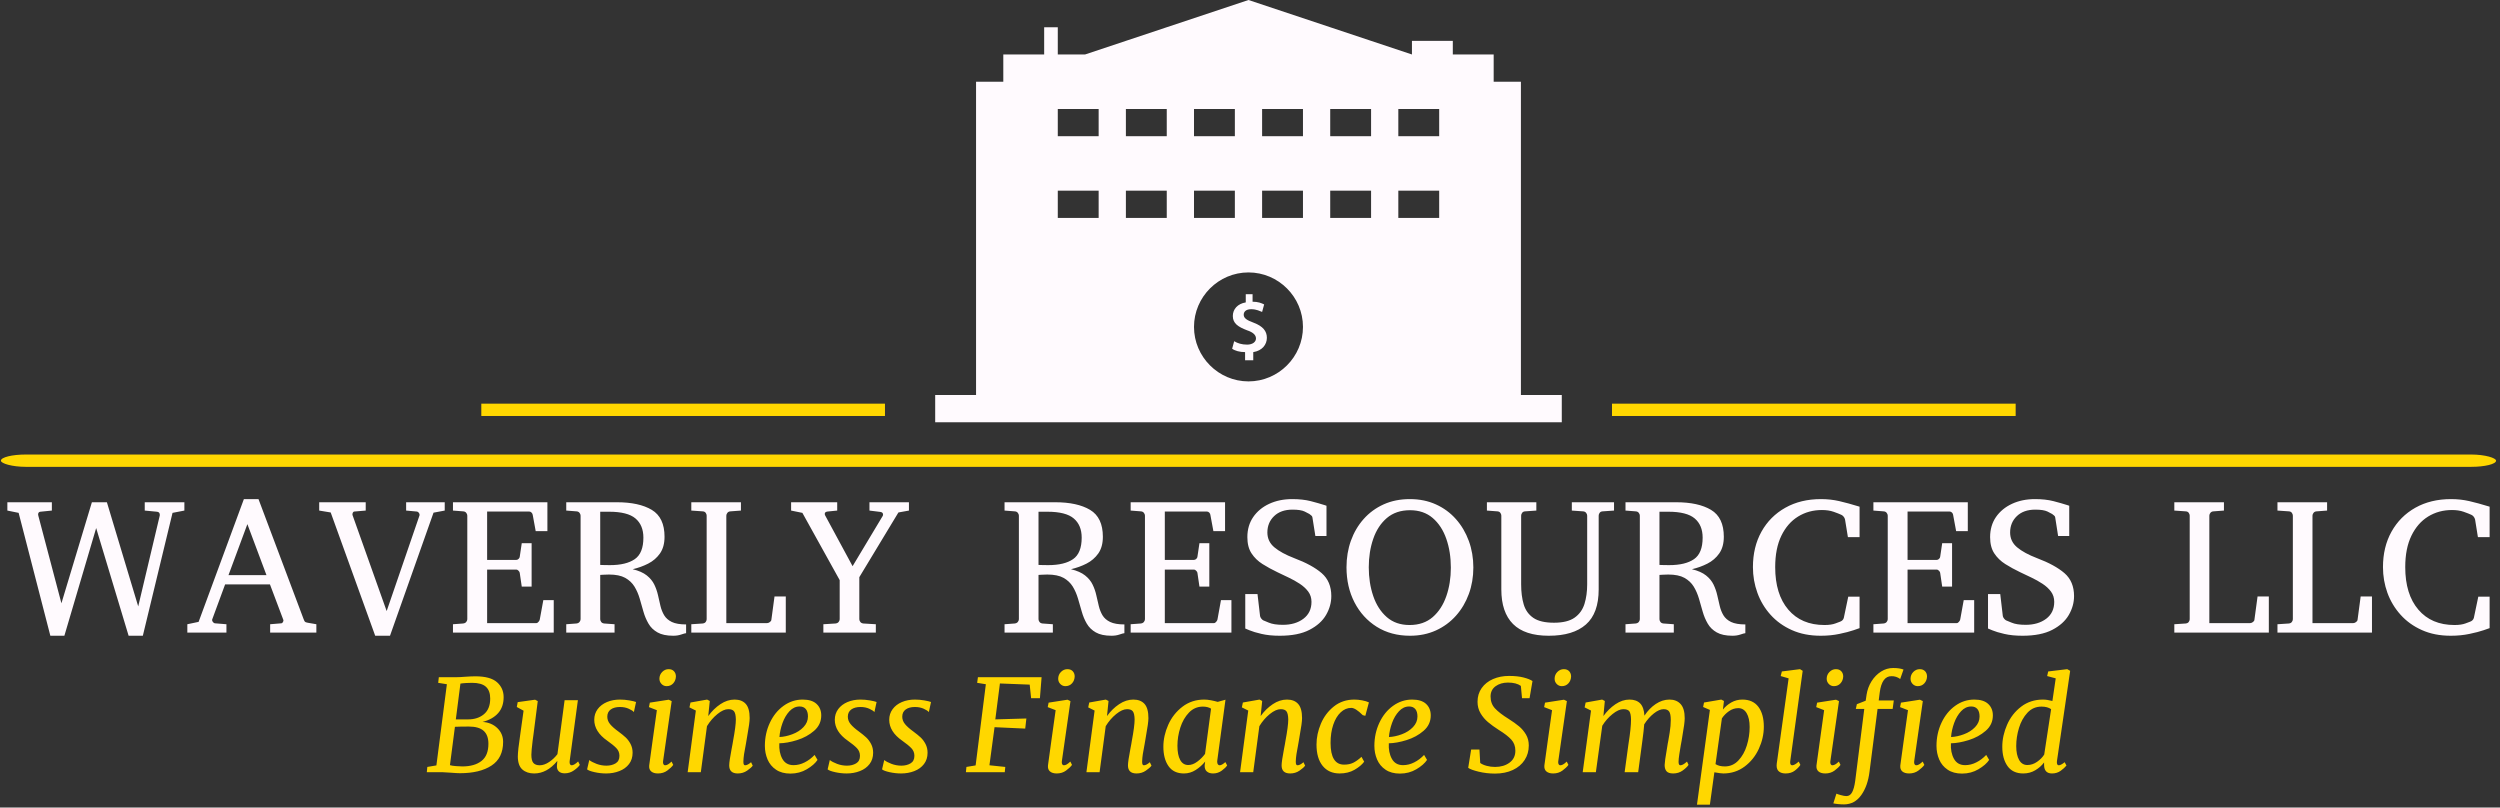 <svg xmlns="http://www.w3.org/2000/svg" version="1.1" xmlns:xlink="http://www.w3.org/1999/xlink" xmlns:svgjs="http://svgjs.dev/svgjs" width="2000" height="646" viewBox="0 0 2000 646"><rect x="0" y="0" width="2000" height="646" fill="#333333" stroke="none"/><g transform="matrix(1,0,0,1,-1.212,-1.138)"><svg viewBox="0 0 396 128" data-background-color="#00784a" preserveAspectRatio="xMidYMid meet" height="646" width="2000" xmlns="http://www.w3.org/2000/svg" xmlns:xlink="http://www.w3.org/1999/xlink"><g id="tight-bounds" transform="matrix(1,0,0,1,0.24,0.225)"><svg viewBox="0 0 395.52 127.549" height="127.549" width="395.52"><g><svg viewBox="0 0 397.498 128.187" height="127.549" width="395.52"><g><rect width="397.498" height="1.963" x="0" y="72.409" fill="#ffd700" opacity="1" stroke-width="0" stroke="transparent" fill-opacity="1" class="rect-yte-0" data-fill-palette-color="secondary" rx="1%" id="yte-0" data-palette-color="#ffd700"></rect></g><g transform="matrix(1,0,0,1,0.989,79.511)"><svg viewBox="0 0 395.52 48.676" height="48.676" width="395.52"><g id="textblocktransform"><svg viewBox="0 0 395.52 48.676" height="48.676" width="395.52" id="textblock"><g><svg viewBox="0 0 395.52 21.768" height="21.768" width="395.52"><g transform="matrix(1,0,0,1,0,0)"><svg width="395.52" viewBox="0.49 -34.35 638.72 35.16" height="21.768" data-palette-color="#fffafe"><path d="M46.04-33.54L46.04-31.4 42.99-30.81 35.35 0.81 31.69 0.81 23.34-26.9 15.16 0.81 11.55 0.81 3.39-30.81 0.49-31.4 0.49-33.54 11.94-33.54 11.94-31.4 8.96-31.1Q8.4-31.03 8.4-30.37L8.4-30.37Q8.4-30.3 8.45-30.1L8.45-30.1 14.4-7.54 22.24-33.54 26.1-33.54 34.16-6.74 39.7-30.1Q39.72-30.15 39.72-30.27L39.72-30.27Q39.72-31.03 38.99-31.1L38.99-31.1 35.84-31.4 35.84-33.54 46.04-33.54ZM80-2.15L80 0 68.11 0 68.11-2.15 70.99-2.39Q71.19-2.39 71.36-2.65 71.53-2.91 71.53-3.13L71.53-3.13Q71.53-3.22 71.51-3.25L71.51-3.25 68.06-12.4 56.52-12.4 53.2-3.39Q53.17-3.34 53.17-3.25L53.17-3.25Q53.17-2.95 53.43-2.67 53.68-2.39 53.9-2.39L53.9-2.39 56.86-2.15 56.86 0 46.8 0 46.8-2.15 49.7-2.76 61.35-34.35 65.11-34.35 76.71-3.49Q76.9-2.98 77.05-2.81 77.19-2.64 77.76-2.54L77.76-2.54 80-2.15ZM57.39-14.79L67.16-14.79 62.25-27.91 57.39-14.79ZM113.03-33.54L113.03-31.4 110.15-30.86 98.95 0.81 95.14 0.81 83.69-30.91 80.73-31.4 80.73-33.54 92.7-33.54 92.7-31.4 89.74-31.15Q89.52-31.13 89.4-30.88 89.28-30.64 89.28-30.42L89.28-30.42Q89.28-30.3 89.3-30.25L89.3-30.25 98.09-5.54 106.54-30.15Q106.56-30.2 106.56-30.32L106.56-30.32Q106.56-30.59 106.34-30.86 106.12-31.13 105.85-31.15L105.85-31.15 103.1-31.4 103.1-33.54 113.03-33.54ZM141.08-8.35L141.08 0 115.15 0 115.15-2.15 117.74-2.34Q118.28-2.39 118.56-2.73 118.84-3.08 118.84-3.44L118.84-3.44 118.84-30.1Q118.84-30.47 118.56-30.82 118.28-31.18 117.74-31.2L117.74-31.2 115.15-31.4 115.15-33.54 139.45-33.54 139.45-26.1 136.44-26.1 135.69-30.2Q135.66-30.57 135.39-30.86 135.12-31.15 134.78-31.15L134.78-31.15 123.94-31.15 123.94-18.7 131.44-18.7Q131.78-18.7 132.06-18.99 132.34-19.29 132.34-19.56L132.34-19.56 132.85-23 135.39-23 135.39-11.84 132.85-11.84 132.34-15.31Q132.34-15.58 132.05-15.89 131.76-16.21 131.44-16.21L131.44-16.21 123.94-16.21 123.94-2.44 136.59-2.44Q136.91-2.44 137.19-2.8 137.47-3.15 137.49-3.39L137.49-3.39 138.4-8.35 141.08-8.35ZM175.14-2.1L175.14 0.15Q174.82 0.17 173.89 0.49 172.96 0.81 171.84 0.81L171.84 0.81Q169.28 0.81 167.78-0.05 166.27-0.9 165.46-2.31 164.64-3.71 164.16-5.4 163.69-7.08 163.2-8.75 162.71-10.42 161.86-11.83 161-13.23 159.46-14.09 157.92-14.94 155.29-14.94L155.29-14.94Q154.51-14.94 153.81-14.89 153.12-14.84 153.04-14.84L153.04-14.84 153.04-3.44Q153.04-3.08 153.3-2.73 153.55-2.39 154.09-2.34L154.09-2.34 156.73-2.15 156.73 0 144.3 0 144.3-2.15 146.89-2.34Q147.43-2.39 147.71-2.73 147.99-3.08 147.99-3.44L147.99-3.44 147.99-30.1Q147.99-30.47 147.71-30.82 147.43-31.18 146.89-31.2L146.89-31.2 144.3-31.4 144.3-33.54 157.34-33.54Q163.03-33.54 166.31-31.58 169.59-29.61 169.59-24.66L169.59-24.66Q169.59-22.05 168.42-20.37 167.25-18.7 165.38-17.75 163.52-16.8 161.39-16.31L161.39-16.31Q163.71-15.75 165.02-14.71 166.32-13.67 166.96-12.35 167.59-11.04 167.91-9.62 168.23-8.2 168.54-6.86 168.86-5.52 169.51-4.44 170.16-3.37 171.47-2.73 172.79-2.1 175.14-2.1L175.14-2.1ZM164.15-24.44L164.15-24.44Q164.15-27.64 162.11-29.37 160.07-31.1 155.34-31.1L155.34-31.1 153.04-31.1 153.04-17.41Q153.16-17.41 154.05-17.38 154.95-17.36 155.53-17.36L155.53-17.36Q159.71-17.36 161.93-18.9 164.15-20.43 164.15-24.44ZM200.79-9.3L200.79 0 176.48 0 176.48-2.15 179.38-2.34Q179.92-2.39 180.18-2.73 180.43-3.08 180.43-3.44L180.43-3.44 180.43-30.1Q180.43-30.47 180.18-30.82 179.92-31.18 179.38-31.2L179.38-31.2 176.48-31.4 176.48-33.54 189.25-33.54 189.25-31.4 186.58-31.2Q186.05-31.18 185.77-30.82 185.49-30.47 185.49-30.1L185.49-30.1 185.49-2.44 195.98-2.44Q196.33-2.44 196.69-2.71 197.06-2.98 197.08-3.3L197.08-3.3 197.89-9.3 200.79-9.3ZM232.48-33.54L232.48-31.4 229.77-30.91 219.71-14.26 219.71-3.44Q219.71-3.08 219.98-2.73 220.25-2.39 220.76-2.34L220.76-2.34 223.96-2.15 223.96 0 210.46 0 210.46-2.15 213.56-2.34Q214.1-2.39 214.38-2.73 214.66-3.08 214.66-3.44L214.66-3.44 214.66-13.5 205.06-30.81 202.16-31.4 202.16-33.54 214.02-33.54 214.02-31.4 211.51-31.15Q210.82-31.05 210.82-30.57L210.82-30.57Q210.82-30.32 210.92-30.15L210.92-30.15 217.98-17.09 225.72-30Q225.82-30.18 225.82-30.35L225.82-30.35Q225.82-30.96 225.13-31.05L225.13-31.05 222.32-31.4 222.32-33.54 232.48-33.54ZM287.92-2.1L287.92 0.15Q287.6 0.17 286.67 0.49 285.75 0.81 284.62 0.81L284.62 0.81Q282.06 0.81 280.56-0.05 279.06-0.9 278.24-2.31 277.42-3.71 276.95-5.4 276.47-7.08 275.98-8.75 275.49-10.42 274.64-11.83 273.78-13.23 272.25-14.09 270.71-14.94 268.07-14.94L268.07-14.94Q267.29-14.94 266.59-14.89 265.9-14.84 265.82-14.84L265.82-14.84 265.82-3.44Q265.82-3.08 266.08-2.73 266.34-2.39 266.87-2.34L266.87-2.34 269.51-2.15 269.51 0 257.08 0 257.08-2.15 259.67-2.34Q260.21-2.39 260.49-2.73 260.77-3.08 260.77-3.44L260.77-3.44 260.77-30.1Q260.77-30.47 260.49-30.82 260.21-31.18 259.67-31.2L259.67-31.2 257.08-31.4 257.08-33.54 270.12-33.54Q275.81-33.54 279.09-31.58 282.38-29.61 282.38-24.66L282.38-24.66Q282.38-22.05 281.21-20.37 280.03-18.7 278.17-17.75 276.3-16.8 274.17-16.31L274.17-16.31Q276.49-15.75 277.8-14.71 279.11-13.67 279.74-12.35 280.38-11.04 280.69-9.62 281.01-8.2 281.33-6.86 281.65-5.52 282.29-4.44 282.94-3.37 284.26-2.73 285.58-2.1 287.92-2.1L287.92-2.1ZM276.93-24.44L276.93-24.44Q276.93-27.64 274.89-29.37 272.86-31.1 268.12-31.1L268.12-31.1 265.82-31.1 265.82-17.41Q265.95-17.41 266.84-17.38 267.73-17.36 268.31-17.36L268.31-17.36Q272.49-17.36 274.71-18.9 276.93-20.43 276.93-24.44ZM315.46-8.35L315.46 0 289.53 0 289.53-2.15 292.12-2.34Q292.65-2.39 292.93-2.73 293.21-3.08 293.21-3.44L293.21-3.44 293.21-30.1Q293.21-30.47 292.93-30.82 292.65-31.18 292.12-31.2L292.12-31.2 289.53-31.4 289.53-33.54 313.82-33.54 313.82-26.1 310.82-26.1 310.06-30.2Q310.04-30.57 309.77-30.86 309.5-31.15 309.16-31.15L309.16-31.15 298.32-31.15 298.32-18.7 305.81-18.7Q306.15-18.7 306.44-18.99 306.72-19.29 306.72-19.56L306.72-19.56 307.23-23 309.77-23 309.77-11.84 307.23-11.84 306.72-15.31Q306.72-15.58 306.42-15.89 306.13-16.21 305.81-16.21L305.81-16.21 298.32-16.21 298.32-2.44 310.96-2.44Q311.28-2.44 311.56-2.8 311.84-3.15 311.87-3.39L311.87-3.39 312.77-8.35 315.46-8.35ZM341.16-9.4L341.16-9.4Q341.16-6.88 339.81-4.54 338.45-2.2 335.53-0.7 332.62 0.81 327.9 0.81L327.9 0.81Q325.22 0.81 323.22 0.34 321.22-0.12 320.12-0.59 319.02-1.05 319.02-1.05L319.02-1.05 319.02-9.91 322.17-9.91 322.83-4.25Q322.88-3.96 323.14-3.61 323.41-3.27 323.66-3.15L323.66-3.15Q323.78-3.13 325.08-2.56 326.39-2 328.71-2L328.71-2Q331.91-2 333.98-3.56 336.06-5.13 336.06-7.91L336.06-7.91Q336.06-9.42 335.22-10.56 334.37-11.69 333.03-12.57 331.69-13.45 330.16-14.17 328.64-14.89 327.27-15.55L327.27-15.55Q325.22-16.53 323.46-17.64 321.7-18.75 320.63-20.39 319.56-22.02 319.56-24.56L319.56-24.56Q319.56-27.54 321.07-29.74 322.58-31.93 325.19-33.14 327.81-34.35 331.1-34.35L331.1-34.35Q333.79-34.35 335.84-33.83 337.89-33.3 339.48-32.79L339.48-32.79 339.92-32.64 339.92-24.85 337.06-24.85 336.3-29.64Q336.25-29.98 336-30.14 335.74-30.3 335.52-30.52L335.52-30.52Q335.33-30.66 334.31-31.15 333.3-31.64 331.18-31.64L331.18-31.64Q328.17-31.64 326.44-29.97 324.71-28.3 324.71-25.76L324.71-25.76Q324.71-23.46 326.5-21.95 328.3-20.43 331.66-19.14L331.66-19.14Q336.21-17.43 338.68-15.3 341.16-13.16 341.16-9.4ZM377.71-16.75L377.71-16.75Q377.71-13.11 376.55-9.94 375.39-6.76 373.24-4.35 371.09-1.93 368.09-0.56 365.08 0.81 361.42 0.81L361.42 0.81Q356.52 0.81 352.84-1.5 349.17-3.81 347.12-7.79 345.07-11.77 345.07-16.8L345.07-16.8Q345.07-20.46 346.2-23.63 347.34-26.81 349.48-29.22 351.63-31.64 354.64-33 357.64-34.35 361.37-34.35L361.37-34.35Q365.08-34.35 368.09-32.98 371.09-31.62 373.24-29.19 375.39-26.76 376.55-23.57 377.71-20.39 377.71-16.75ZM371.92-16.7L371.92-16.7Q371.92-20.78 370.75-24.13 369.58-27.49 367.25-29.49 364.91-31.49 361.42-31.49L361.42-31.49Q357.81-31.49 355.45-29.48 353.1-27.47 351.95-24.12 350.8-20.78 350.8-16.8L350.8-16.8Q350.8-12.79 351.95-9.41 353.1-6.03 355.43-3.99 357.76-1.95 361.3-1.95L361.3-1.95Q364.91-1.95 367.26-3.99 369.6-6.03 370.76-9.39 371.92-12.74 371.92-16.7ZM413.91-33.54L413.91-31.4 411.01-31.2Q410.47-31.18 410.21-30.82 409.96-30.47 409.96-30.1L409.96-30.1 409.96-11.11Q409.96-4.96 406.67-2.08 403.39 0.81 397.11 0.81L397.11 0.81Q390.94 0.81 387.92-2.21 384.91-5.22 384.91-11.11L384.91-11.11 384.91-30.1Q384.91-30.47 384.65-30.82 384.39-31.18 383.86-31.2L383.86-31.2 381.2-31.4 381.2-33.54 393.92-33.54 393.92-31.4 391.06-31.2Q390.52-31.18 390.27-30.82 390.01-30.47 390.01-30.1L390.01-30.1 390.01-12.4Q390.01-9.47 390.67-7.25 391.33-5.03 393.16-3.78 394.99-2.54 398.46-2.54L398.46-2.54Q401.92-2.54 403.77-3.85 405.61-5.15 406.31-7.4 407-9.64 407-12.4L407-12.4 407-30.1Q407-30.47 406.72-30.82 406.44-31.18 405.9-31.2L405.9-31.2 403.05-31.4 403.05-33.54 413.91-33.54ZM447.7-2.1L447.7 0.15Q447.38 0.17 446.45 0.49 445.52 0.81 444.4 0.81L444.4 0.81Q441.84 0.81 440.34-0.05 438.83-0.9 438.02-2.31 437.2-3.71 436.72-5.4 436.25-7.08 435.76-8.75 435.27-10.42 434.42-11.83 433.56-13.23 432.02-14.09 430.49-14.94 427.85-14.94L427.85-14.94Q427.07-14.94 426.37-14.89 425.68-14.84 425.6-14.84L425.6-14.84 425.6-3.44Q425.6-3.08 425.86-2.73 426.11-2.39 426.65-2.34L426.65-2.34 429.29-2.15 429.29 0 416.86 0 416.86-2.15 419.45-2.34Q419.99-2.39 420.27-2.73 420.55-3.08 420.55-3.44L420.55-3.44 420.55-30.1Q420.55-30.47 420.27-30.82 419.99-31.18 419.45-31.2L419.45-31.2 416.86-31.4 416.86-33.54 429.9-33.54Q435.59-33.54 438.87-31.58 442.16-29.61 442.16-24.66L442.16-24.66Q442.16-22.05 440.98-20.37 439.81-18.7 437.94-17.75 436.08-16.8 433.95-16.31L433.95-16.31Q436.27-15.75 437.58-14.71 438.88-13.67 439.52-12.35 440.15-11.04 440.47-9.62 440.79-8.2 441.11-6.86 441.42-5.52 442.07-4.44 442.72-3.37 444.03-2.73 445.35-2.1 447.7-2.1L447.7-2.1ZM436.71-24.44L436.71-24.44Q436.71-27.64 434.67-29.37 432.63-31.1 427.9-31.1L427.9-31.1 425.6-31.1 425.6-17.41Q425.72-17.41 426.62-17.38 427.51-17.36 428.09-17.36L428.09-17.36Q432.27-17.36 434.49-18.9 436.71-20.43 436.71-24.44ZM474.18-9.25L477.09-9.25 477.09-1.15Q476.97-1.1 475.54-0.61 474.11-0.12 471.89 0.34 469.67 0.81 467.1 0.81L467.1 0.81Q462.9 0.81 459.66-0.65 456.41-2.1 454.18-4.59 451.94-7.08 450.8-10.24 449.65-13.4 449.65-16.85L449.65-16.85Q449.65-22.02 451.84-25.96 454.04-29.91 457.99-32.13 461.93-34.35 467.15-34.35L467.15-34.35Q469.59-34.35 471.83-33.84 474.06-33.33 477.09-32.4L477.09-32.4 477.09-24.56 474.09-24.56 473.35-29.1Q473.26-29.52 472.99-29.83 472.72-30.15 472.5-30.25L472.5-30.25 472.3-30.35Q471.67-30.64 470.4-31.09 469.13-31.54 467.4-31.54L467.4-31.54Q464-31.54 461.28-29.87 458.56-28.2 456.97-24.93 455.38-21.66 455.38-16.85L455.38-16.85Q455.38-9.86 458.75-5.91 462.12-1.95 468.06-1.95L468.06-1.95Q469.81-1.95 470.91-2.37 472.01-2.78 472.08-2.81L472.08-2.81Q472.87-3.1 473.04-3.81L473.04-3.81 474.18-9.25ZM506.58-8.35L506.58 0 480.65 0 480.65-2.15 483.24-2.34Q483.78-2.39 484.06-2.73 484.34-3.08 484.34-3.44L484.34-3.44 484.34-30.1Q484.34-30.47 484.06-30.82 483.78-31.18 483.24-31.2L483.24-31.2 480.65-31.4 480.65-33.54 504.94-33.54 504.94-26.1 501.94-26.1 501.18-30.2Q501.16-30.57 500.89-30.86 500.62-31.15 500.28-31.15L500.28-31.15 489.44-31.15 489.44-18.7 496.94-18.7Q497.28-18.7 497.56-18.99 497.84-19.29 497.84-19.56L497.84-19.56 498.35-23 500.89-23 500.89-11.84 498.35-11.84 497.84-15.31Q497.84-15.58 497.55-15.89 497.25-16.21 496.94-16.21L496.94-16.21 489.44-16.21 489.44-2.44 502.09-2.44Q502.4-2.44 502.68-2.8 502.97-3.15 502.99-3.39L502.99-3.39 503.89-8.35 506.58-8.35ZM532.28-9.4L532.28-9.4Q532.28-6.88 530.93-4.54 529.57-2.2 526.66-0.7 523.74 0.81 519.03 0.81L519.03 0.81Q516.34 0.81 514.34 0.34 512.34-0.12 511.24-0.59 510.14-1.05 510.14-1.05L510.14-1.05 510.14-9.91 513.29-9.91 513.95-4.25Q514-3.96 514.27-3.61 514.54-3.27 514.78-3.15L514.78-3.15Q514.9-3.13 516.21-2.56 517.51-2 519.83-2L519.83-2Q523.03-2 525.11-3.56 527.18-5.13 527.18-7.91L527.18-7.91Q527.18-9.42 526.34-10.56 525.5-11.69 524.15-12.57 522.81-13.45 521.29-14.17 519.76-14.89 518.39-15.55L518.39-15.55Q516.34-16.53 514.58-17.64 512.83-18.75 511.75-20.39 510.68-22.02 510.68-24.56L510.68-24.56Q510.68-27.54 512.19-29.74 513.71-31.93 516.32-33.14 518.93-34.35 522.23-34.35L522.23-34.35Q524.91-34.35 526.96-33.83 529.01-33.3 530.6-32.79L530.6-32.79 531.04-32.64 531.04-24.85 528.18-24.85 527.43-29.64Q527.38-29.98 527.12-30.14 526.86-30.3 526.64-30.52L526.64-30.52Q526.45-30.66 525.44-31.15 524.42-31.64 522.3-31.64L522.3-31.64Q519.3-31.64 517.56-29.97 515.83-28.3 515.83-25.76L515.83-25.76Q515.83-23.46 517.62-21.95 519.42-20.43 522.79-19.14L522.79-19.14Q527.33-17.43 529.81-15.3 532.28-13.16 532.28-9.4ZM582.4-9.3L582.4 0 558.08 0 558.08-2.15 560.99-2.34Q561.53-2.39 561.78-2.73 562.04-3.08 562.04-3.44L562.04-3.44 562.04-30.1Q562.04-30.47 561.78-30.82 561.53-31.18 560.99-31.2L560.99-31.2 558.08-31.4 558.08-33.54 570.85-33.54 570.85-31.4 568.19-31.2Q567.66-31.18 567.37-30.82 567.09-30.47 567.09-30.1L567.09-30.1 567.09-2.44 577.59-2.44Q577.93-2.44 578.3-2.71 578.67-2.98 578.69-3.3L578.69-3.3 579.5-9.3 582.4-9.3ZM608.94-9.3L608.94 0 584.62 0 584.62-2.15 587.53-2.34Q588.06-2.39 588.32-2.73 588.58-3.08 588.58-3.44L588.58-3.44 588.58-30.1Q588.58-30.47 588.32-30.82 588.06-31.18 587.53-31.2L587.53-31.2 584.62-31.4 584.62-33.54 597.39-33.54 597.39-31.4 594.73-31.2Q594.19-31.18 593.91-30.82 593.63-30.47 593.63-30.1L593.63-30.1 593.63-2.44 604.13-2.44Q604.47-2.44 604.84-2.71 605.2-2.98 605.23-3.3L605.23-3.3 606.03-9.3 608.94-9.3ZM636.3-9.25L639.21-9.25 639.21-1.15Q639.09-1.1 637.66-0.61 636.23-0.12 634.01 0.34 631.79 0.81 629.22 0.81L629.22 0.81Q625.02 0.81 621.78-0.65 618.53-2.1 616.3-4.59 614.06-7.08 612.91-10.24 611.77-13.4 611.77-16.85L611.77-16.85Q611.77-22.02 613.96-25.96 616.16-29.91 620.1-32.13 624.05-34.35 629.27-34.35L629.27-34.35Q631.71-34.35 633.95-33.84 636.18-33.33 639.21-32.4L639.21-32.4 639.21-24.56 636.2-24.56 635.47-29.1Q635.37-29.52 635.11-29.83 634.84-30.15 634.62-30.25L634.62-30.25 634.42-30.35Q633.79-30.64 632.52-31.09 631.25-31.54 629.52-31.54L629.52-31.54Q626.12-31.54 623.4-29.87 620.68-28.2 619.09-24.93 617.5-21.66 617.5-16.85L617.5-16.85Q617.5-9.86 620.87-5.91 624.24-1.95 630.17-1.95L630.17-1.95Q631.93-1.95 633.03-2.37 634.13-2.78 634.2-2.81L634.2-2.81Q634.98-3.1 635.16-3.81L635.16-3.81 636.3-9.25Z" opacity="1" transform="matrix(1,0,0,1,0,0)" fill="#fffafe" class="wordmark-text-0" data-fill-palette-color="primary" id="text-0"></path></svg></g></svg></g><g transform="matrix(1,0,0,1,66.844,26.907)"><svg viewBox="0 0 261.832 21.768" height="21.768" width="261.832"><g transform="matrix(1,0,0,1,0,0)"><svg width="261.832" viewBox="0.3 -40.75 642.83 53.45" height="21.768" data-palette-color="#ffd700"><path d="M11.7-37.15Q12.45-37.15 13.43-37.2 14.4-37.25 14.9-37.3L14.9-37.3Q17.7-37.5 19.25-37.5L19.25-37.5Q25.15-37.5 27.75-35.2 30.35-32.9 30.35-29.35L30.35-29.35Q30.35-25.55 28.23-23.13 26.1-20.7 22.1-19.65L22.1-19.65Q25.6-19.45 27.88-17.25 30.15-15.05 30.15-11.85L30.15-11.85Q30.15-5.55 25.6-2.58 21.05 0.4 13.3 0.4L13.3 0.4Q12.15 0.4 9.65 0.2L9.65 0.2Q7.15 0 6.3 0L6.3 0 0.3 0 0.5-2.05 4.05-2.65 8.15-34.4 4.75-34.95 5-37.15 11.7-37.15ZM11.65-20.65L13.2-20.65 16.45-20.65Q20.25-20.65 22.68-22.7 25.1-24.75 25.1-28.8L25.1-28.8Q25.1-31.9 23.4-33.43 21.7-34.95 18-34.95L18-34.95Q17.1-34.95 15.7-34.88 14.3-34.8 13.45-34.65L13.45-34.65 11.65-20.65ZM9.35-2.75Q10.1-2.5 11.63-2.38 13.15-2.25 14.2-2.25L14.2-2.25Q18.95-2.25 21.68-4.38 24.4-6.5 24.4-11.1L24.4-11.1Q24.4-14.5 22.53-16.18 20.65-17.85 16.75-17.85L16.75-17.85Q13.4-17.85 11.3-17.75L11.3-17.75 9.35-2.75ZM42-14.55L41.7-12.35Q41.2-8.25 41.2-6.85L41.2-6.85Q41.2-4.5 42-3.6 42.8-2.7 44.45-2.7L44.45-2.7Q46.25-2.7 48.15-3.98 50.05-5.25 51.4-7.05L51.4-7.05 54.2-28.15 59.4-28.15 56.2-4.5 56.15-3.95Q56.15-3.35 56.37-3.03 56.6-2.7 56.95-2.7L56.95-2.7Q57.95-2.7 59.5-4.2L59.5-4.2 60.15-2.85Q59.55-1.9 57.9-0.73 56.25 0.45 54.25 0.45L54.25 0.45Q52.7 0.45 51.9-0.35 51.1-1.15 51.2-2.6L51.2-2.6Q51.2-2.5 51.35-4.3L51.35-4.3 51.3-4.35Q47.3 0.5 42.3 0.5L42.3 0.5Q39.45 0.5 37.7-1.03 35.95-2.55 35.9-6.05L35.9-6.05Q35.9-8.4 36.85-14.75L36.85-14.75 38.15-24.05 35.5-25.5 35.85-27.4 42.65-28.35 43.7-27.8 42-14.55ZM81.3-23.5Q80.85-24.1 79.32-24.8 77.8-25.5 75.85-25.5L75.85-25.5Q73.6-25.5 72.25-24.53 70.9-23.55 70.9-21.7L70.9-21.7Q70.9-20.1 72-18.78 73.1-17.45 75.25-15.9L75.25-15.9Q77-14.6 78.1-13.58 79.2-12.55 80-11.03 80.8-9.5 80.8-7.6L80.8-7.6Q80.8-5 79.4-3.18 78-1.35 75.62-0.43 73.25 0.5 70.45 0.5L70.45 0.5Q68.2 0.5 65.95 0 63.7-0.5 63-1.1L63-1.1 63.85-4.75Q64.85-3.95 66.7-3.25 68.55-2.55 70.55-2.55L70.55-2.55Q72.65-2.55 74.15-3.45 75.65-4.35 75.65-6.4L75.65-6.4Q75.65-8.15 74.45-9.4 73.25-10.65 70.9-12.3L70.9-12.3Q65.8-15.85 65.8-20.5L65.8-20.5Q65.8-22.85 67.12-24.65 68.45-26.45 70.75-27.43 73.05-28.4 75.85-28.4L75.85-28.4Q77.65-28.4 79.52-28.08 81.4-27.75 82.15-27.45L82.15-27.45 81.3-23.5ZM92.74-4.45L92.69-3.95Q92.69-3.35 92.92-3.03 93.14-2.7 93.49-2.7L93.49-2.7Q94.04-2.7 94.62-3.03 95.19-3.35 96.04-4.15L96.04-4.15 96.69-2.85Q95.94-1.8 94.39-0.65 92.84 0.5 90.74 0.5L90.74 0.5Q88.99 0.5 88.07-0.3 87.14-1.1 87.29-2.65L87.29-2.65Q87.54-4.85 88.59-12.1L88.59-12.1Q89.99-21.8 90.29-24.25L90.29-24.25 87.19-25.45 87.54-27.2 94.94-28.35 96.09-27.8 92.74-4.45ZM94.09-33.65Q92.94-33.65 92.12-34.5 91.29-35.35 91.29-36.55L91.29-36.55Q91.29-38.1 92.37-39.2 93.44-40.3 94.89-40.3L94.89-40.3Q96.24-40.3 96.99-39.48 97.74-38.65 97.74-37.45L97.74-37.45Q97.69-35.85 96.69-34.75 95.69-33.65 94.09-33.65L94.09-33.65ZM110.39-21.95Q112.44-24.8 115.14-26.6 117.84-28.4 120.69-28.4L120.69-28.4Q123.54-28.4 125.07-26.7 126.59-25 126.59-21.15L126.59-21.15Q126.59-19.3 125.64-14.15L125.64-14.15 125.34-12.35 125.09-10.9Q124.19-6.55 124.14-4.3L124.14-4.3 124.14-4Q124.14-2.7 124.79-2.7L124.79-2.7Q125.79-2.7 127.14-3.9L127.14-3.9 127.79-2.55Q127.19-1.7 125.59-0.6 123.99 0.5 121.94 0.5L121.94 0.5Q118.59 0.5 118.59-2.65L118.59-2.65Q118.59-4.2 119.54-9.15L119.54-9.15 119.89-11 120.09-12.2Q121.19-18.05 121.19-20.65L121.19-20.65Q121.14-22.95 120.49-23.8 119.84-24.65 118.24-24.65L118.24-24.65Q116.34-24.65 113.97-22.73 111.59-20.8 109.89-18L109.89-18 107.49 0 102.34 0 105.54-24.1 103.04-25.35 103.44-27.25 109.94-28.4 110.99-27.85 110.39-21.95ZM153.14-4.8Q151.84-2.85 148.96-1.15 146.09 0.55 142.54 0.55L142.54 0.55Q139.14 0.55 136.89-0.98 134.64-2.5 133.59-4.98 132.54-7.45 132.54-10.3L132.54-10.3Q132.54-15.15 134.49-19.33 136.44-23.5 139.84-25.95 143.24-28.4 147.34-28.4L147.34-28.4Q150.94-28.4 152.76-26.7 154.59-25 154.59-22.2L154.59-22.2Q154.59-18.6 151.79-16.18 148.99-13.75 145.14-12.55 141.29-11.35 138.19-11.3L138.19-11.3Q137.99-7.75 139.36-5.25 140.74-2.75 143.74-2.75L143.74-2.75Q145.99-2.75 148.11-3.83 150.24-4.9 151.99-6.75L151.99-6.75 153.14-4.8ZM146.14-25.7Q143.89-25.7 142.16-23.85 140.44-22 139.44-19.23 138.44-16.45 138.24-13.75L138.24-13.75Q140.64-13.85 143.26-14.83 145.89-15.8 147.64-17.63 149.39-19.45 149.39-21.8L149.39-21.8Q149.39-23.7 148.54-24.7 147.69-25.7 146.14-25.7L146.14-25.7ZM175.39-23.5Q174.94-24.1 173.41-24.8 171.89-25.5 169.94-25.5L169.94-25.5Q167.69-25.5 166.34-24.53 164.99-23.55 164.99-21.7L164.99-21.7Q164.99-20.1 166.09-18.78 167.19-17.45 169.34-15.9L169.34-15.9Q171.09-14.6 172.19-13.58 173.29-12.55 174.09-11.03 174.89-9.5 174.89-7.6L174.89-7.6Q174.89-5 173.49-3.18 172.09-1.35 169.71-0.43 167.34 0.5 164.54 0.5L164.54 0.5Q162.29 0.5 160.04 0 157.79-0.5 157.09-1.1L157.09-1.1 157.94-4.75Q158.94-3.95 160.79-3.25 162.64-2.55 164.64-2.55L164.64-2.55Q166.74-2.55 168.24-3.45 169.74-4.35 169.74-6.4L169.74-6.4Q169.74-8.15 168.54-9.4 167.34-10.65 164.99-12.3L164.99-12.3Q159.89-15.85 159.89-20.5L159.89-20.5Q159.89-22.85 161.21-24.65 162.54-26.45 164.84-27.43 167.14-28.4 169.94-28.4L169.94-28.4Q171.74-28.4 173.61-28.08 175.49-27.75 176.24-27.45L176.24-27.45 175.39-23.5ZM196.68-23.5Q196.23-24.1 194.71-24.8 193.18-25.5 191.23-25.5L191.23-25.5Q188.98-25.5 187.63-24.53 186.28-23.55 186.28-21.7L186.28-21.7Q186.28-20.1 187.38-18.78 188.48-17.45 190.63-15.9L190.63-15.9Q192.38-14.6 193.48-13.58 194.58-12.55 195.38-11.03 196.18-9.5 196.18-7.6L196.18-7.6Q196.18-5 194.78-3.18 193.38-1.35 191.01-0.43 188.63 0.5 185.83 0.5L185.83 0.5Q183.58 0.5 181.33 0 179.08-0.5 178.38-1.1L178.38-1.1 179.23-4.75Q180.23-3.95 182.08-3.25 183.93-2.55 185.93-2.55L185.93-2.55Q188.03-2.55 189.53-3.45 191.03-4.35 191.03-6.4L191.03-6.4Q191.03-8.15 189.83-9.4 188.63-10.65 186.28-12.3L186.28-12.3Q181.18-15.85 181.18-20.5L181.18-20.5Q181.18-22.85 182.51-24.65 183.83-26.45 186.13-27.43 188.43-28.4 191.23-28.4L191.23-28.4Q193.03-28.4 194.91-28.08 196.78-27.75 197.53-27.45L197.53-27.45 196.68-23.5ZM215.88-37.15L240.78-37.15 240.13-28.95 236.68-28.95 236.13-34.25 224.48-34.7 222.68-20.65 234.83-21 234.38-17.05 222.38-17.6 220.38-2.7 226.58-2.05 226.38 0 211.18 0 211.38-2.05 214.98-2.65 218.98-34.4 215.58-34.95 215.88-37.15ZM248.73-4.45L248.68-3.95Q248.68-3.35 248.9-3.03 249.13-2.7 249.48-2.7L249.48-2.7Q250.03-2.7 250.6-3.03 251.18-3.35 252.03-4.15L252.03-4.15 252.68-2.85Q251.93-1.8 250.38-0.65 248.83 0.5 246.73 0.5L246.73 0.5Q244.98 0.5 244.05-0.3 243.13-1.1 243.28-2.65L243.28-2.65Q243.53-4.85 244.58-12.1L244.58-12.1Q245.98-21.8 246.28-24.25L246.28-24.25 243.18-25.45 243.53-27.2 250.93-28.35 252.08-27.8 248.73-4.45ZM250.08-33.65Q248.93-33.65 248.1-34.5 247.28-35.35 247.28-36.55L247.28-36.55Q247.28-38.1 248.35-39.2 249.43-40.3 250.88-40.3L250.88-40.3Q252.23-40.3 252.98-39.48 253.73-38.65 253.73-37.45L253.73-37.45Q253.68-35.85 252.68-34.75 251.68-33.65 250.08-33.65L250.08-33.65ZM266.37-21.95Q268.42-24.8 271.12-26.6 273.82-28.4 276.67-28.4L276.67-28.4Q279.52-28.4 281.05-26.7 282.57-25 282.57-21.15L282.57-21.15Q282.57-19.3 281.62-14.15L281.62-14.15 281.32-12.35 281.07-10.9Q280.17-6.55 280.12-4.3L280.12-4.3 280.12-4Q280.12-2.7 280.77-2.7L280.77-2.7Q281.77-2.7 283.12-3.9L283.12-3.9 283.77-2.55Q283.17-1.7 281.57-0.6 279.97 0.5 277.92 0.5L277.92 0.5Q274.57 0.5 274.57-2.65L274.57-2.65Q274.57-4.2 275.52-9.15L275.52-9.15 275.87-11 276.07-12.2Q277.17-18.05 277.17-20.65L277.17-20.65Q277.12-22.95 276.47-23.8 275.82-24.65 274.22-24.65L274.22-24.65Q272.32-24.65 269.95-22.73 267.57-20.8 265.87-18L265.87-18 263.47 0 258.32 0 261.52-24.1 259.02-25.35 259.42-27.25 265.92-28.4 266.97-27.85 266.37-21.95ZM309.52-4.7Q309.47-4.5 309.47-4.15L309.47-4.15Q309.47-3.4 309.75-3.05 310.02-2.7 310.47-2.7L310.47-2.7Q311.27-2.7 312.67-3.95L312.67-3.95 313.37-2.65Q312.82-1.75 311.3-0.63 309.77 0.5 307.87 0.5L307.87 0.5Q306.32 0.5 305.42-0.28 304.52-1.05 304.57-2.7L304.57-2.7 304.77-4.15Q303.17-2.2 301.05-0.85 298.92 0.5 296.47 0.5L296.47 0.5Q292.42 0.5 290.42-2.38 288.42-5.25 288.42-9.95L288.42-9.95Q288.42-14.25 290.32-18.53 292.22-22.8 295.87-25.6 299.52-28.4 304.42-28.4L304.42-28.4Q305.57-28.4 307.02-28.13 308.47-27.85 309.67-27.5L309.67-27.5 312.72-28.35 309.52-4.7ZM307.07-24.85Q305.77-25.65 303.87-25.65L303.87-25.65Q300.67-25.65 298.42-23.3 296.17-20.95 295.05-17.43 293.92-13.9 293.92-10.35L293.92-10.35Q293.92-6.75 295-4.78 296.07-2.8 298.17-2.8L298.17-2.8Q299.92-2.8 301.7-4.13 303.47-5.45 304.72-7.15L304.72-7.15 307.07-24.85ZM326.47-21.95Q328.52-24.8 331.22-26.6 333.92-28.4 336.77-28.4L336.77-28.4Q339.62-28.4 341.14-26.7 342.67-25 342.67-21.15L342.67-21.15Q342.67-19.3 341.72-14.15L341.72-14.15 341.42-12.35 341.17-10.9Q340.27-6.55 340.22-4.3L340.22-4.3 340.22-4Q340.22-2.7 340.87-2.7L340.87-2.7Q341.87-2.7 343.22-3.9L343.22-3.9 343.87-2.55Q343.27-1.7 341.67-0.6 340.07 0.5 338.02 0.5L338.02 0.5Q334.67 0.5 334.67-2.65L334.67-2.65Q334.67-4.2 335.62-9.15L335.62-9.15 335.97-11 336.17-12.2Q337.27-18.05 337.27-20.65L337.27-20.65Q337.22-22.95 336.57-23.8 335.92-24.65 334.32-24.65L334.32-24.65Q332.42-24.65 330.04-22.73 327.67-20.8 325.97-18L325.97-18 323.57 0 318.42 0 321.62-24.1 319.12-25.35 319.52-27.25 326.02-28.4 327.07-27.85 326.47-21.95ZM366.42-22.3Q363.57-25.15 361.92-25.15L361.92-25.15Q359.62-25.15 357.77-23.4 355.92-21.65 354.87-18.55 353.82-15.45 353.82-11.45L353.82-11.45Q353.82-2.95 359.12-2.95L359.12-2.95Q361.22-2.95 362.72-3.7 364.22-4.45 365.92-6L365.92-6 366.97-4.1Q365.72-2.4 363.22-0.95 360.72 0.5 357.37 0.5L357.37 0.5Q353.12 0.5 350.72-2.48 348.32-5.45 348.32-10.8L348.32-10.8Q348.32-14.9 350.04-18.98 351.77-23.05 355.14-25.73 358.52-28.4 363.12-28.4L363.12-28.4Q364.57-28.4 366.17-28.1 367.77-27.8 368.82-27.3L368.82-27.3 367.42-22.05 366.42-22.3ZM391.56-4.8Q390.26-2.85 387.39-1.15 384.51 0.55 380.96 0.55L380.96 0.55Q377.56 0.55 375.31-0.98 373.06-2.5 372.01-4.98 370.96-7.45 370.96-10.3L370.96-10.3Q370.96-15.15 372.91-19.33 374.86-23.5 378.26-25.95 381.66-28.4 385.76-28.4L385.76-28.4Q389.36-28.4 391.19-26.7 393.01-25 393.01-22.2L393.01-22.2Q393.01-18.6 390.21-16.18 387.41-13.75 383.56-12.55 379.71-11.35 376.61-11.3L376.61-11.3Q376.41-7.75 377.79-5.25 379.16-2.75 382.16-2.75L382.16-2.75Q384.41-2.75 386.54-3.83 388.66-4.9 390.41-6.75L390.41-6.75 391.56-4.8ZM384.56-25.7Q382.31-25.7 380.59-23.85 378.86-22 377.86-19.23 376.86-16.45 376.66-13.75L376.66-13.75Q379.06-13.85 381.69-14.83 384.31-15.8 386.06-17.63 387.81-19.45 387.81-21.8L387.81-21.8Q387.81-23.7 386.96-24.7 386.11-25.7 384.56-25.7L384.56-25.7ZM428.26-33.75Q426.46-35.05 423.21-35.05L423.21-35.05Q420.36-35.05 418.38-33.63 416.41-32.2 416.41-29.6L416.41-29.6Q416.41-26.8 418.16-24.93 419.91-23.05 423.46-20.85L423.46-20.85Q425.91-19.3 427.53-17.95 429.16-16.6 430.26-14.73 431.36-12.85 431.36-10.45L431.36-10.45Q431.36-7.25 429.73-4.75 428.11-2.25 425.11-0.85 422.11 0.55 418.16 0.55L418.16 0.55Q414.81 0.55 411.73-0.2 408.66-0.95 407.66-1.7L407.66-1.7 408.81-8.85 412.06-8.85 412.36-3.6Q413.31-2.9 414.88-2.48 416.46-2.05 418.16-2.05L418.16-2.05Q421.56-2.05 423.83-3.73 426.11-5.4 426.11-8.4L426.11-8.4Q426.11-11 424.51-12.75 422.91-14.5 419.66-16.5L419.66-16.5Q417.16-18.1 415.41-19.58 413.66-21.05 412.48-23.05 411.31-25.05 411.31-27.55L411.31-27.55Q411.31-30.6 412.93-32.9 414.56-35.2 417.38-36.43 420.21-37.65 423.61-37.65L423.61-37.65Q426.96-37.65 429.28-37.05 431.61-36.45 432.81-35.65L432.81-35.65 431.66-28.95 428.71-28.95 428.26-33.75ZM442.91-4.45L442.86-3.95Q442.86-3.35 443.08-3.03 443.31-2.7 443.66-2.7L443.66-2.7Q444.21-2.7 444.78-3.03 445.36-3.35 446.21-4.15L446.21-4.15 446.86-2.85Q446.11-1.8 444.56-0.65 443.01 0.5 440.91 0.5L440.91 0.5Q439.16 0.5 438.23-0.3 437.31-1.1 437.46-2.65L437.46-2.65Q437.71-4.85 438.76-12.1L438.76-12.1Q440.16-21.8 440.46-24.25L440.46-24.25 437.36-25.45 437.71-27.2 445.11-28.35 446.26-27.8 442.91-4.45ZM444.26-33.65Q443.11-33.65 442.28-34.5 441.46-35.35 441.46-36.55L441.46-36.55Q441.46-38.1 442.53-39.2 443.61-40.3 445.06-40.3L445.06-40.3Q446.41-40.3 447.16-39.48 447.91-38.65 447.91-37.45L447.91-37.45Q447.86-35.85 446.86-34.75 445.86-33.65 444.26-33.65L444.26-33.65ZM460.55-21.95Q462.55-24.75 465.25-26.58 467.95-28.4 470.75-28.4L470.75-28.4Q473.45-28.4 474.93-26.9 476.4-25.4 476.6-22.1L476.6-22.1Q478.45-24.95 481.03-26.68 483.6-28.4 486.4-28.4L486.4-28.4Q489.15-28.4 490.75-26.65 492.35-24.9 492.35-21.1L492.35-21.1Q492.35-19.2 491.45-14.2L491.45-14.2 491.15-12.35Q490.9-10.95 490.8-10.45L490.8-10.45Q490.5-8.75 490.23-6.95 489.95-5.15 489.95-4.05L489.95-4.05Q489.95-2.7 490.65-2.7L490.65-2.7Q491.15-2.7 491.75-3.03 492.35-3.35 493.25-4.15L493.25-4.15 493.85-2.85Q493.2-1.85 491.6-0.68 490 0.5 487.85 0.5L487.85 0.5Q486 0.5 485.25-0.35 484.5-1.2 484.5-2.8L484.5-2.8Q484.55-4.4 485.35-8.9L485.35-8.9 485.7-11.1Q485.75-11.5 485.95-12.4L485.95-12.4Q486.05-12.9 486.48-15.55 486.9-18.2 486.9-20.4L486.9-20.4Q486.9-22.85 486.25-23.75 485.6-24.65 484.1-24.65L484.1-24.65Q482.4-24.65 480.28-22.98 478.15-21.3 476.5-18.7L476.5-18.7Q476.35-16.4 475.8-12.35L475.8-12.35 474.15 0 468.85 0 470.35-11Q471.35-17.2 471.35-20.6L471.35-20.6Q471.3-23 470.68-23.83 470.05-24.65 468.35-24.65L468.35-24.65Q466.5-24.65 464.13-22.75 461.75-20.85 460.1-18.15L460.1-18.15 457.6 0 452.45 0 455.7-24.1 453.2-25.35 453.6-27.25 460.05-28.4 461.1-27.85 460.55-21.95ZM507.3-24.5Q508.6-26.15 510.58-27.28 512.55-28.4 514.9-28.4L514.9-28.4Q519.05-28.4 521.18-25.55 523.3-22.7 523.3-17.8L523.3-17.8Q523.3-13.4 521.35-9.15 519.4-4.9 515.78-2.2 512.15 0.5 507.45 0.5L507.45 0.5Q506.55 0.5 503.95 0.05L503.95 0.05 502.2 12.7 497.15 12.7 502.2-24.35 499.55-25.5 499.9-27.25 506.65-28.4 507.7-27.85 507.3-24.5ZM504.4-3.15Q505.8-2.25 508.05-2.25L508.05-2.25Q511.15-2.25 513.35-4.58 515.55-6.9 516.65-10.45 517.75-14 517.75-17.65L517.75-17.65Q517.75-21.1 516.58-23.08 515.4-25.05 513.3-25.05L513.3-25.05Q511.35-25.05 509.65-23.85 507.95-22.65 506.9-21.05L506.9-21.05 504.4-3.15ZM533.65-4.45Q533.6-4.25 533.6-3.9L533.6-3.9Q533.6-2.7 534.4-2.7L534.4-2.7Q535.35-2.7 536.95-4.15L536.95-4.15 537.6-2.85Q536.9-1.75 535.45-0.63 534 0.5 531.8 0.5L531.8 0.5Q530.2 0.5 529.25-0.25 528.3-1 528.3-2.6L528.3-2.6Q528.3-2.9 528.37-3.5 528.45-4.1 528.5-4.35L528.5-4.35 533-36.7 529.9-37.6 530.35-39.4 537.45-40.3 538.5-39.65 533.65-4.45ZM549.35-4.45L549.29-3.95Q549.29-3.35 549.52-3.03 549.75-2.7 550.1-2.7L550.1-2.7Q550.64-2.7 551.22-3.03 551.79-3.35 552.64-4.15L552.64-4.15 553.29-2.85Q552.54-1.8 551-0.65 549.45 0.5 547.35 0.5L547.35 0.5Q545.6 0.5 544.67-0.3 543.75-1.1 543.89-2.65L543.89-2.65Q544.14-4.85 545.2-12.1L545.2-12.1Q546.6-21.8 546.89-24.25L546.89-24.25 543.79-25.45 544.14-27.2 551.54-28.35 552.7-27.8 549.35-4.45ZM550.7-33.65Q549.54-33.65 548.72-34.5 547.89-35.35 547.89-36.55L547.89-36.55Q547.89-38.1 548.97-39.2 550.04-40.3 551.5-40.3L551.5-40.3Q552.85-40.3 553.6-39.48 554.35-38.65 554.35-37.45L554.35-37.45Q554.29-35.85 553.29-34.75 552.29-33.65 550.7-33.65L550.7-33.65ZM563.49-30.3Q563.94-33.2 565.44-35.58 566.94-37.95 569.14-39.35 571.34-40.75 573.89-40.75L573.89-40.75Q576.39-40.75 577.94-40.15L577.94-40.15 576.64-36.45Q575.09-37.6 573.19-37.55L573.19-37.55Q569.49-37.55 568.64-31.2L568.64-31.2 568.24-28.05 574.14-28.05 573.69-24.75 567.79-24.75 564.64-0.15Q563.94 5.45 561.39 9 558.84 12.55 554.74 12.6L554.74 12.6Q553.54 12.6 552.32 12.48 551.09 12.35 550.49 12.2L550.49 12.2 551.69 8.4Q552.09 8.6 553.42 8.97 554.74 9.35 555.59 9.35L555.59 9.35Q557.04 9.35 557.84 7.85 558.64 6.35 559.04 3.45L559.04 3.45 562.59-24.75 559.29-24.75 559.69-26.6 563.14-27.95 563.49-30.3ZM582.14-4.45L582.09-3.95Q582.09-3.35 582.31-3.03 582.54-2.7 582.89-2.7L582.89-2.7Q583.44-2.7 584.01-3.03 584.59-3.35 585.44-4.15L585.44-4.15 586.09-2.85Q585.34-1.8 583.79-0.65 582.24 0.5 580.14 0.5L580.14 0.5Q578.39 0.5 577.46-0.3 576.54-1.1 576.69-2.65L576.69-2.65Q576.94-4.85 577.99-12.1L577.99-12.1Q579.39-21.8 579.69-24.25L579.69-24.25 576.59-25.45 576.94-27.2 584.34-28.35 585.49-27.8 582.14-4.45ZM583.49-33.65Q582.34-33.65 581.51-34.5 580.69-35.35 580.69-36.55L580.69-36.55Q580.69-38.1 581.76-39.2 582.84-40.3 584.29-40.3L584.29-40.3Q585.64-40.3 586.39-39.48 587.14-38.65 587.14-37.45L587.14-37.45Q587.09-35.85 586.09-34.75 585.09-33.65 583.49-33.65L583.49-33.65ZM611.44-4.8Q610.14-2.85 607.26-1.15 604.39 0.55 600.84 0.55L600.84 0.55Q597.44 0.55 595.19-0.98 592.94-2.5 591.89-4.98 590.84-7.45 590.84-10.3L590.84-10.3Q590.84-15.15 592.79-19.33 594.74-23.5 598.14-25.95 601.54-28.4 605.64-28.4L605.64-28.4Q609.24-28.4 611.06-26.7 612.89-25 612.89-22.2L612.89-22.2Q612.89-18.6 610.09-16.18 607.29-13.75 603.44-12.55 599.59-11.35 596.49-11.3L596.49-11.3Q596.29-7.75 597.66-5.25 599.04-2.75 602.04-2.75L602.04-2.75Q604.29-2.75 606.41-3.83 608.54-4.9 610.29-6.75L610.29-6.75 611.44-4.8ZM604.44-25.7Q602.19-25.7 600.46-23.85 598.74-22 597.74-19.23 596.74-16.45 596.54-13.75L596.54-13.75Q598.94-13.85 601.56-14.83 604.19-15.8 605.94-17.63 607.69-19.45 607.69-21.8L607.69-21.8Q607.69-23.7 606.84-24.7 605.99-25.7 604.44-25.7L604.44-25.7ZM637.98-4.5Q637.93-4.25 637.93-3.9L637.93-3.9Q637.93-2.7 638.68-2.7L638.68-2.7Q639.48-2.7 640.98-3.9L640.98-3.9 641.68-2.6Q640.88-1.6 639.43-0.55 637.98 0.5 636.03 0.5L636.03 0.5Q632.98 0.5 632.93-2.75L632.93-2.75 632.93-3.8Q631.58-2 629.48-0.75 627.38 0.5 624.78 0.5L624.78 0.5Q620.68 0.5 618.63-2.38 616.58-5.25 616.58-9.95L616.58-9.95Q616.58-14.3 618.46-18.57 620.33-22.85 623.96-25.63 627.58-28.4 632.53-28.4L632.53-28.4Q634.08-28.4 636.18-27.85L636.18-27.85 637.48-36.7 634.13-37.6 634.53-39.4 641.98-40.3 643.13-39.65 637.98-4.5ZM635.68-24.65Q634.23-25.65 631.93-25.65L631.93-25.65Q628.63-25.65 626.41-23.25 624.18-20.85 623.11-17.3 622.03-13.75 622.03-10.25L622.03-10.25Q622.03-6.75 623.16-4.78 624.28-2.8 626.38-2.8L626.38-2.8Q628.38-2.8 630.18-4.05 631.98-5.3 632.98-6.9L632.98-6.9 635.68-24.65Z" opacity="1" transform="matrix(1,0,0,1,0,0)" fill="#ffd700" class="slogan-text-1" data-fill-palette-color="secondary" id="text-1"></path></svg></g></svg></g></svg></g></svg></g><g transform="matrix(1,0,0,1,140.839,0)"><svg viewBox="0 0 115.82 67.27" height="67.27" width="115.82"><g><svg xmlns="http://www.w3.org/2000/svg" xmlns:xlink="http://www.w3.org/1999/xlink" version="1.1" x="8" y="0" viewBox="4 16 92 62" style="enable-background:new 0 0 100 100;" xml:space="preserve" height="67.27" width="99.82" class="icon-icon-0" data-fill-palette-color="accent" id="icon-0"><path d="M90 74V28H86V24H80V22H74V24L50 16 26 24H22V20H20V24H14V28H10V74H4V78H96V74zM42 32H48V36H42zM42 44H48V48H42zM28 48H22V44H28zM28 36H22V32H28zM38 48H32V44H38zM38 36H32V32H38zM50 72C45.6 72 42 68.4 42 64S45.6 56 50 56 58 59.6 58 64 54.4 72 50 72M58 48H52V44H58zM58 36H52V32H58zM68 48H62V44H68zM68 36H62V32H68zM78 48H72V44H78zM78 36H72V32H78z" fill="#fffafe" data-fill-palette-color="accent"></path><g fill="#fffafe" data-fill-palette-color="accent"><path d="M49.5 68.9V67.7C48.7 67.7 48 67.5 47.6 67.2L47.9 66.1C48.4 66.4 49 66.6 49.8 66.6S51.1 66.2 51.1 65.7 50.7 64.8 49.8 64.5C48.5 64 47.7 63.5 47.7 62.4 47.7 61.4 48.4 60.6 49.6 60.4V59.2H50.6V60.3C51.4 60.3 51.9 60.5 52.3 60.7L52 61.8C51.7 61.7 51.2 61.4 50.4 61.4S49.3 61.8 49.3 62.2C49.3 62.7 49.7 63 50.8 63.4 52.1 63.9 52.7 64.6 52.7 65.6S52 67.5 50.7 67.7V68.9z" fill="#fffafe" data-fill-palette-color="accent"></path></g></svg></g></svg></g><g><rect width="64.306" height="1.963" y="64.307" x="256.659" fill="#ffd700" data-fill-palette-color="secondary"></rect><rect width="64.306" height="1.963" y="64.307" x="76.533" fill="#ffd700" data-fill-palette-color="secondary"></rect></g></svg></g><defs></defs></svg><rect width="395.52" height="127.549" fill="none" stroke="none" visibility="hidden"></rect></g></svg></g></svg>